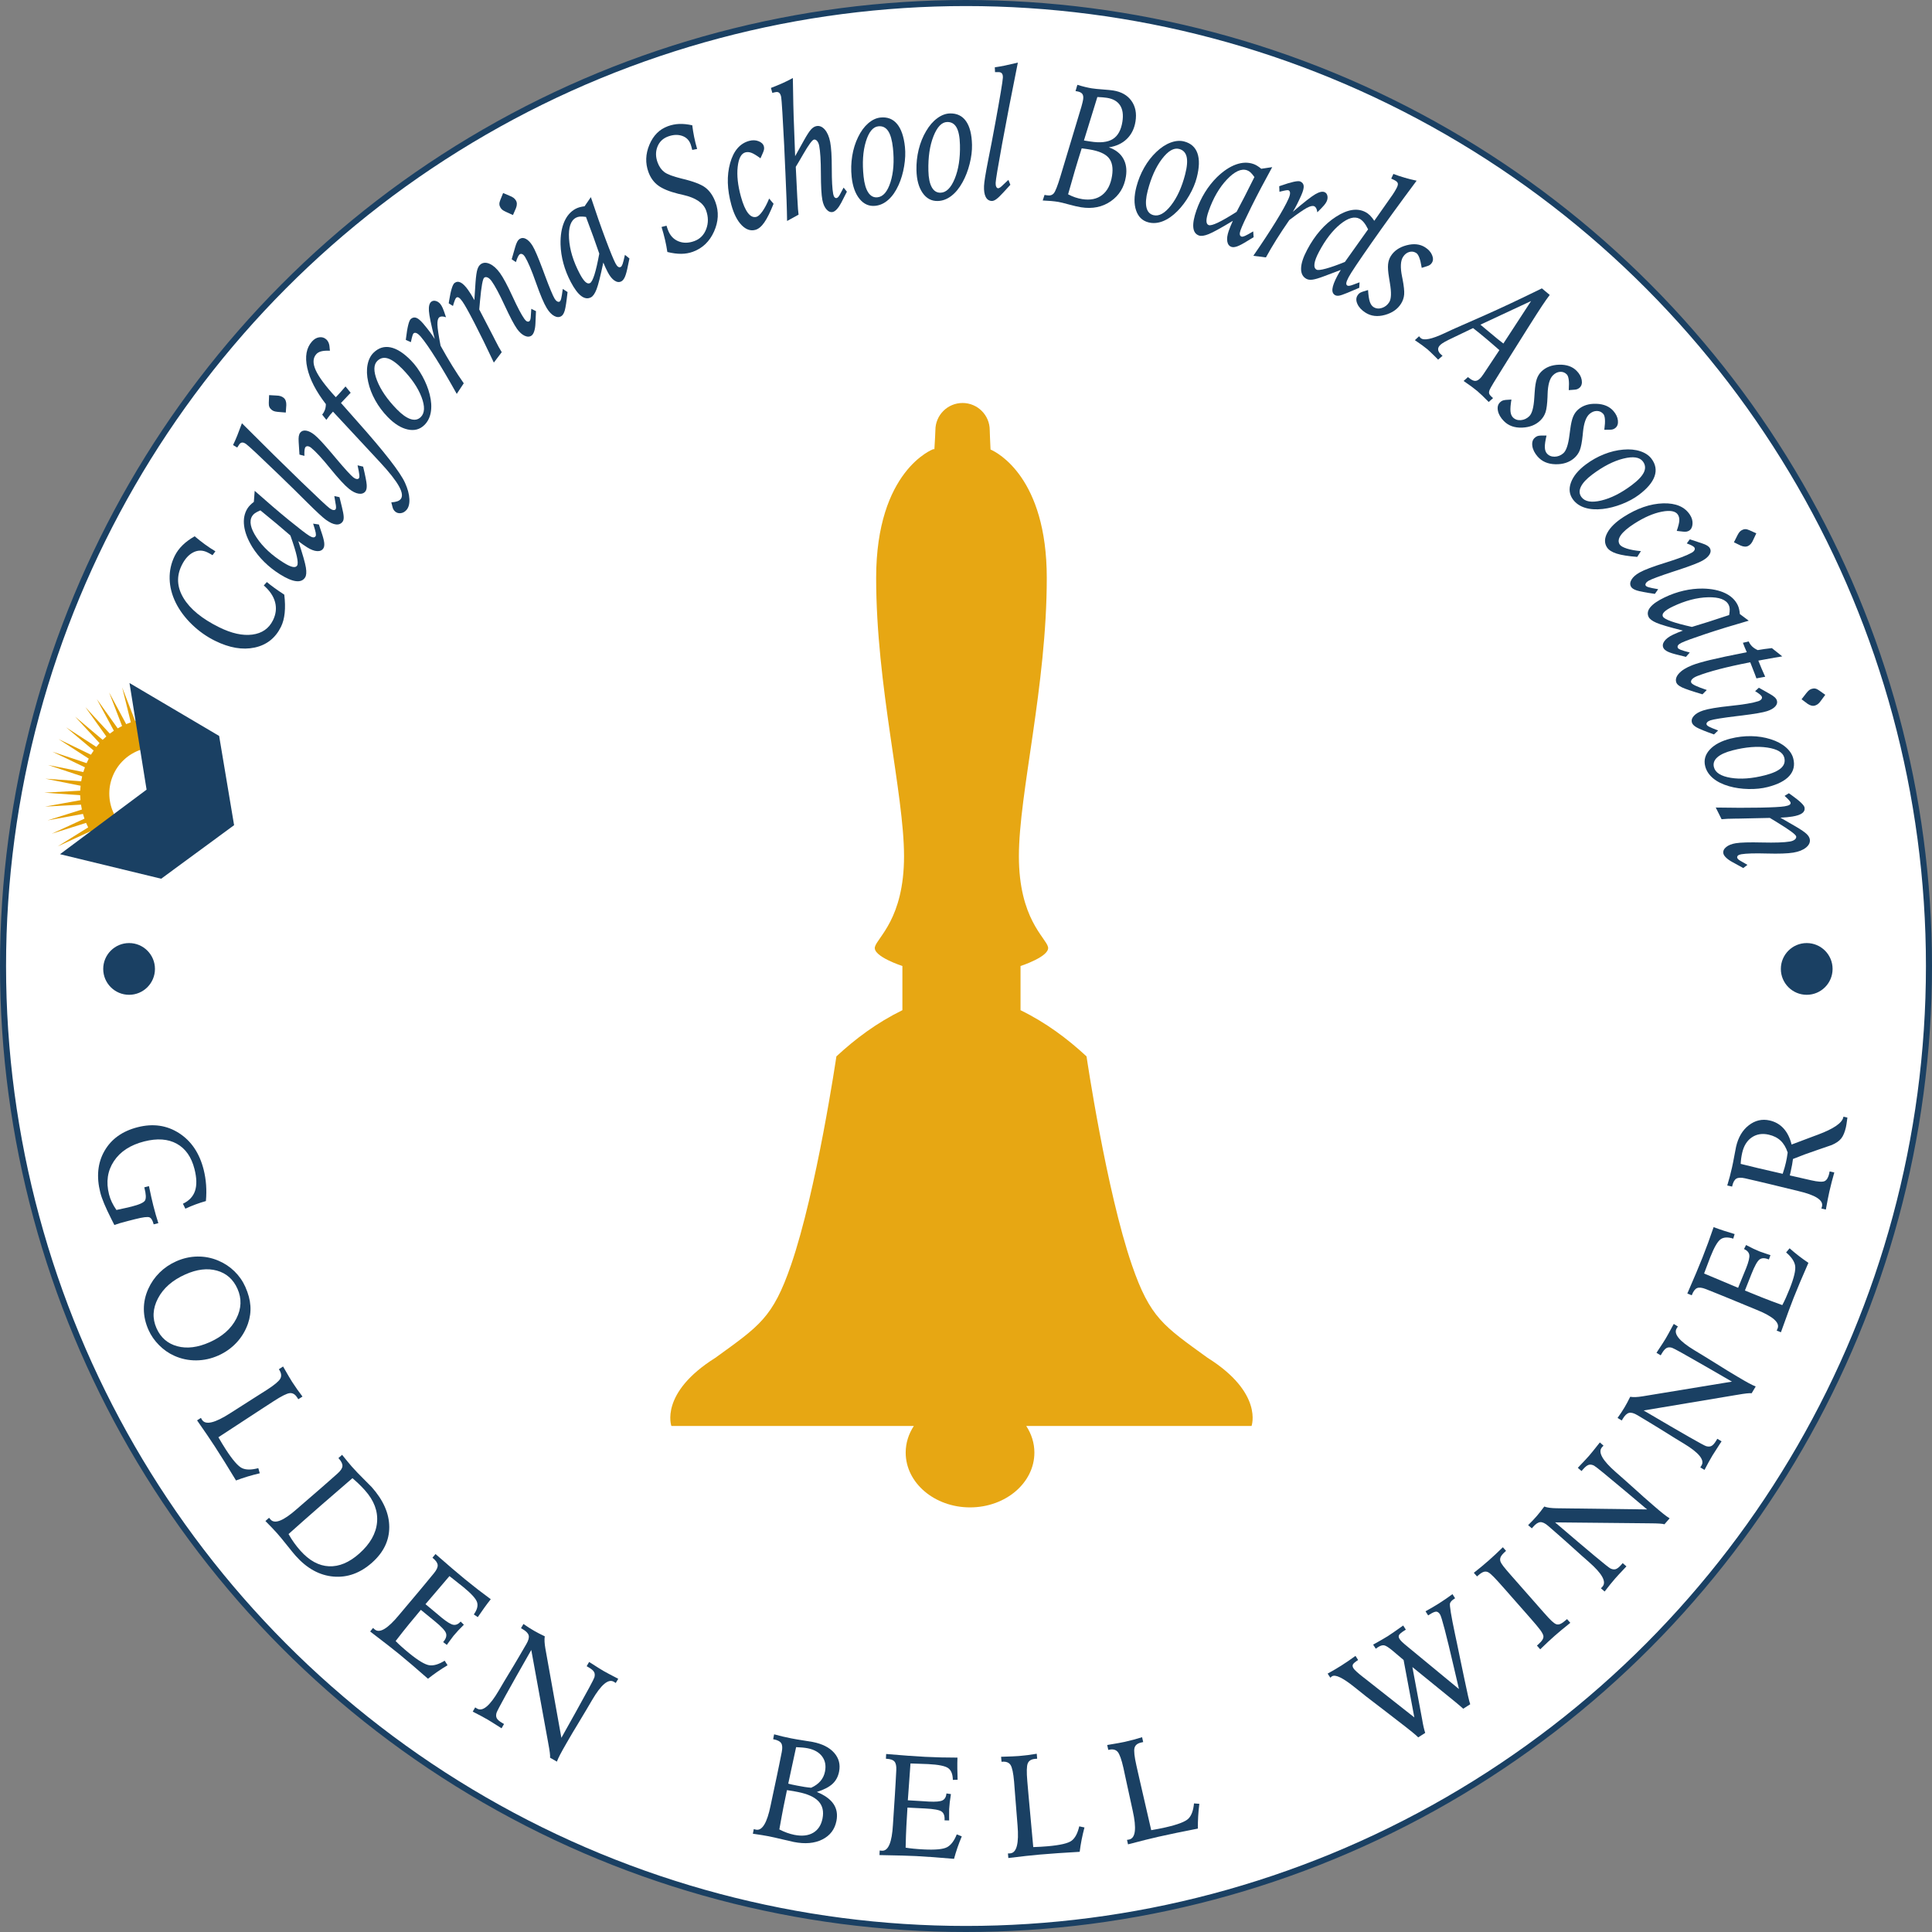 <?xml version="1.0" encoding="UTF-8"?>
<svg xmlns="http://www.w3.org/2000/svg" id="Layer_2" viewBox="0 0 319 319">
  <rect x="0" y="0" width="319" height="319" fill="#808080" stroke="none"/>
  <defs>
    <style>.cls-1{fill:#e7a713;}.cls-2{fill:#e4a105;}.cls-3{fill:#1a4063;}.cls-4{fill:#fff;stroke:#1a4063;stroke-miterlimit:10;}</style>
  </defs>
  <g id="Layer_2-2">
    <g>
      <circle class="cls-4" cx="159.5" cy="159.5" r="159"></circle>
      <path class="cls-1" d="M199.381,224.189c-7.265-5.267-9.481-6.583-12.496-15.341-4.221-12.266-7.483-34.424-7.483-34.424-3.158-2.925-6.678-5.559-10.898-7.628v-7.295s4.904-1.579,4.541-3.136c-.363-1.557-4.812-4.646-4.812-14.999s4.604-28.137,4.604-45.936c0-16.573-8.161-20.716-9.286-21.208-.063-1.551-.132-2.713-.132-3.196,0-2.478-2.009-4.487-4.487-4.487s-4.487,2.009-4.487,4.487c0,.477-.081,1.617-.165,3.141h-.198s-9.418,3.464-9.418,21.263,4.604,35.583,4.604,45.936-4.449,13.442-4.812,14.999c-.363,1.557,4.541,3.136,4.541,3.136v7.295c-4.22,2.07-7.739,4.703-10.898,7.628,0,0-3.262,22.158-7.483,34.424-3.014,8.759-5.231,10.074-12.496,15.341-9.263,5.812-7.265,11.261-7.265,11.261h40.029c-.853,1.302-1.343,2.8-1.343,4.396,0,4.995,4.757,9.044,10.625,9.044s10.625-4.049,10.625-9.044c0-1.597-.49-3.094-1.343-4.396h37.199s1.998-5.449-7.265-11.261Z"></path>
      <g>
        <path class="cls-3" d="M32.145,88.55c.552,.471,1.113,.914,1.683,1.329,.57,.415,1.149,.799,1.739,1.15l-.478,.641c-.14-.086-.277-.167-.413-.243-.135-.075-.272-.147-.41-.215-.795-.393-1.576-.398-2.341-.015-.765,.383-1.404,1.094-1.917,2.131-.896,1.812-.796,3.623,.299,5.434s3.052,3.413,5.87,4.806c2.057,1.017,3.885,1.422,5.483,1.213,1.598-.208,2.736-.997,3.413-2.366,.492-.996,.609-1.988,.35-2.977-.259-.988-.881-1.911-1.867-2.769l.505-.564c.381,.317,.795,.639,1.243,.963,.447,.324,.992,.697,1.634,1.118,.136,1.117,.159,2.121,.069,3.01-.09,.889-.294,1.655-.612,2.298-.923,1.868-2.379,3.011-4.367,3.431s-4.162,.047-6.522-1.12c-1.401-.692-2.672-1.591-3.814-2.698-1.142-1.106-2.031-2.299-2.668-3.578-.644-1.308-.982-2.627-1.014-3.955-.032-1.328,.246-2.587,.834-3.777,.318-.643,.75-1.232,1.294-1.768,.544-.535,1.213-1.029,2.006-1.48Z"></path>
        <path class="cls-3" d="M52.653,86.602l.366,1.104c.289,.828,.459,1.452,.509,1.87,.05,.419,.006,.739-.134,.961-.209,.333-.553,.486-1.031,.46-.478-.027-1.028-.235-1.648-.625-.237-.149-.478-.309-.723-.481-.245-.172-.49-.353-.735-.543,.716,2.162,1.133,3.619,1.252,4.373s.076,1.294-.129,1.62c-.311,.497-.816,.702-1.513,.615-.697-.087-1.577-.463-2.638-1.13-.964-.605-1.831-1.288-2.6-2.048-.769-.761-1.429-1.583-1.98-2.465-.762-1.252-1.211-2.424-1.346-3.516-.135-1.091,.052-2.042,.56-2.852,.11-.177,.254-.355,.43-.536,.176-.181,.383-.361,.621-.54l.138-1.826c2.062,1.831,3.935,3.436,5.621,4.812,1.687,1.377,2.815,2.245,3.387,2.604,.262,.164,.479,.253,.653,.266,.174,.014,.306-.052,.396-.195,.065-.104,.072-.296,.019-.575-.053-.279-.195-.778-.426-1.498l.95,.145Zm-4.707,1.813c-.669-.584-1.405-1.212-2.208-1.884s-1.716-1.425-2.741-2.26c-.401,.168-.698,.32-.893,.457-.194,.138-.349,.298-.464,.481-.529,.843-.284,2.031,.735,3.563,1.019,1.532,2.497,2.906,4.433,4.121,.613,.384,1.106,.619,1.48,.703s.63,.016,.77-.206c.144-.229,.124-.75-.059-1.567-.182-.815-.534-1.952-1.054-3.408Z"></path>
        <path class="cls-3" d="M56.055,82.091l.399,1.619c.183,.733,.281,1.276,.294,1.628s-.044,.616-.171,.79c-.263,.362-.631,.517-1.105,.464s-1.031-.311-1.671-.775c-.523-.379-1.581-1.36-3.173-2.943-.878-.875-1.575-1.565-2.089-2.071l-2.357-2.294c-1.534-1.483-2.783-2.676-3.747-3.58-.965-.904-1.56-1.438-1.787-1.603-.25-.181-.467-.267-.652-.258s-.35,.113-.495,.313c-.027,.038-.077,.116-.151,.233-.073,.118-.135,.212-.185,.28l-.685-.411c.224-.457,.452-.973,.685-1.548,.232-.575,.492-1.258,.78-2.05,3.762,3.765,7.017,6.974,9.763,9.627,2.746,2.652,4.322,4.126,4.729,4.42,.219,.159,.416,.252,.592,.279,.176,.028,.306-.014,.387-.127,.05-.068,.073-.19,.068-.365s-.038-.408-.1-.701l-.182-1.104,.855,.176Z"></path>
        <path class="cls-3" d="M44.432,65.24l1.135,.065c.304,.006,.552,.04,.745,.1,.192,.06,.364,.151,.515,.272,.158,.127,.273,.291,.346,.493,.073,.202,.106,.439,.099,.71l-.084,1.238-1.321-.11c-.285-.03-.496-.071-.634-.123-.138-.051-.267-.126-.387-.222-.173-.139-.297-.297-.371-.475s-.104-.405-.092-.682l.05-1.265Zm14.606,11.59l.919,.218c.362,1.507,.559,2.51,.59,3.01s-.042,.862-.22,1.085c-.256,.319-.628,.44-1.117,.365-.489-.076-1.016-.34-1.581-.792-.707-.567-1.745-1.693-3.113-3.378-1.368-1.685-2.417-2.82-3.147-3.405-.188-.151-.368-.235-.538-.253-.171-.019-.302,.03-.394,.144-.077,.096-.129,.262-.157,.497-.027,.235-.034,.551-.019,.949l-.815-.209-.132-2.078c-.027-.398-.021-.718,.021-.962s.122-.441,.243-.592c.227-.283,.551-.391,.974-.324,.422,.067,.886,.302,1.39,.706,.549,.44,1.5,1.46,2.852,3.057,.303,.362,.531,.633,.683,.815,.715,.85,1.316,1.542,1.803,2.076s.836,.885,1.046,1.054c.188,.151,.369,.241,.542,.272,.174,.03,.301-.005,.383-.108,.077-.096,.103-.283,.079-.56s-.122-.804-.29-1.582Z"></path>
        <path class="cls-3" d="M54.984,67.963l-.47,.527c-.041,.046-.115,.143-.221,.291-.106,.148-.242,.33-.408,.544l-.686-.861c.202-.254,.352-.521,.452-.799,.1-.278,.15-.592,.152-.942-1.643-2.127-2.667-4.122-3.074-5.984-.406-1.862-.144-3.314,.785-4.356,.354-.398,.754-.628,1.198-.691s.832,.053,1.163,.348c.137,.122,.249,.274,.338,.458,.089,.183,.147,.374,.175,.575l.086,.837c-.585-.025-1.056,.006-1.414,.096-.357,.089-.636,.246-.837,.471-.57,.639-.601,1.521-.093,2.647,.508,1.125,1.612,2.612,3.311,4.459,.104-.103,.214-.215,.328-.335,.114-.12,.272-.293,.472-.518,.159-.178,.301-.341,.426-.488,.125-.147,.252-.292,.38-.436l.855,1.042c-.059,.051-.137,.131-.234,.241-.65,.671-1.106,1.153-1.368,1.447,.659,.753,1.592,1.808,2.798,3.164,4.413,4.962,7.007,8.305,7.781,10.03,.439,.971,.678,1.859,.716,2.663,.039,.804-.125,1.411-.49,1.82-.272,.305-.588,.478-.948,.519-.359,.041-.669-.054-.928-.285-.115-.103-.208-.22-.279-.35-.071-.131-.123-.278-.157-.443l-.184-.707c.416-.032,.741-.088,.975-.169s.417-.196,.551-.346c.38-.426,.294-1.138-.256-2.136-.551-.998-1.587-2.316-3.111-3.955l-7.786-8.374Z"></path>
        <path class="cls-3" d="M61.684,58.232c.823-.803,1.759-1.094,2.811-.874,1.051,.221,2.176,.945,3.375,2.173,.688,.704,1.31,1.562,1.867,2.574,.557,1.013,.961,2.023,1.212,3.031,.271,1.083,.332,2.059,.181,2.927-.15,.867-.507,1.576-1.07,2.126-.74,.722-1.655,.963-2.748,.722-1.092-.241-2.188-.923-3.286-2.048-.815-.835-1.502-1.754-2.062-2.758-.56-1.003-.951-2.023-1.175-3.058-.229-1.03-.263-1.967-.102-2.812,.162-.845,.494-1.513,.996-2.003Zm.625,1.352c-.641,.625-.656,1.713-.047,3.265,.609,1.551,1.699,3.131,3.271,4.741,.83,.85,1.581,1.385,2.254,1.605,.673,.22,1.233,.112,1.68-.325,.673-.658,.718-1.757,.134-3.299-.584-1.542-1.641-3.097-3.172-4.665-.911-.933-1.702-1.506-2.374-1.72s-1.254-.081-1.746,.399Z"></path>
        <path class="cls-3" d="M75.415,65.038c-1.243-2.231-2.381-4.169-3.414-5.815s-1.862-2.841-2.49-3.586c-.267-.317-.504-.524-.712-.621-.207-.096-.382-.085-.523,.034-.106,.089-.243,.532-.409,1.328l-.024,.115-.841-.37,.03-.233c.224-1.89,.492-2.967,.805-3.231,.289-.244,.595-.302,.917-.177,.323,.126,.71,.458,1.164,.996,.398,.472,.757,.923,1.078,1.352,.321,.43,.582,.811,.783,1.147-.595-2.348-.915-3.897-.962-4.646-.046-.749,.079-1.248,.374-1.497,.201-.169,.446-.218,.737-.148,.291,.07,.548,.238,.772,.503,.137,.162,.269,.388,.397,.678,.128,.29,.31,.795,.544,1.518-.261-.095-.485-.139-.672-.133-.186,.006-.336,.056-.448,.15-.219,.184-.317,.591-.295,1.222s.196,1.786,.521,3.466c.656,1.187,1.304,2.297,1.941,3.329,.638,1.033,1.266,1.988,1.885,2.867l-1.159,1.751Z"></path>
        <path class="cls-3" d="M78.324,49.555l.193-2.95c.078-1.017,.181-1.725,.308-2.124,.127-.399,.313-.686,.558-.862,.414-.296,.914-.31,1.5-.043,.586,.269,1.146,.775,1.679,1.52,.545,.76,1.232,2.044,2.062,3.852,.83,1.808,1.486,3.049,1.969,3.723,.146,.204,.288,.336,.427,.397s.268,.049,.387-.037c.056-.041,.106-.12,.148-.24s.068-.259,.077-.42l.092-1.382,.775,.388-.09,2.04c-.02,.489-.086,.91-.199,1.263-.112,.353-.259,.595-.441,.726-.314,.225-.691,.237-1.133,.038-.442-.2-.862-.578-1.261-1.134-.477-.666-1.158-1.955-2.043-3.866-.885-1.911-1.602-3.251-2.152-4.019-.207-.29-.423-.488-.647-.595-.224-.106-.417-.102-.58,.015-.245,.175-.475,1.438-.69,3.786-.058,.623-.102,1.111-.132,1.465l2.372,4.564c.043,.087,.109,.219,.196,.393,.469,.934,.851,1.632,1.146,2.097l-1.304,1.717c-1.197-2.546-2.271-4.737-3.22-6.572-.949-1.835-1.609-3.011-1.98-3.529-.225-.314-.414-.519-.569-.615s-.295-.101-.42-.011c-.075,.054-.16,.198-.253,.431-.094,.233-.197,.55-.309,.95l-.701-.441c.019-.12,.046-.293,.082-.521,.27-1.664,.568-2.612,.894-2.846,.314-.225,.651-.244,1.012-.058,.361,.186,.764,.589,1.207,1.208,.157,.219,.325,.473,.502,.761,.178,.288,.357,.599,.539,.931Z"></path>
        <path class="cls-3" d="M83.071,31.872l1.047,.443c.284,.108,.507,.223,.667,.345,.161,.122,.292,.265,.393,.429,.106,.172,.16,.366,.16,.581,.001,.214-.048,.448-.146,.701l-.496,1.137-1.206-.548c-.258-.124-.443-.234-.556-.329s-.209-.208-.29-.339c-.116-.189-.179-.379-.189-.572s.038-.416,.143-.674l.473-1.174Zm9.848,15.834l.792,.515c-.167,1.54-.319,2.551-.458,3.033s-.33,.797-.572,.947c-.349,.214-.74,.203-1.175-.033-.435-.236-.842-.662-1.221-1.278-.475-.772-1.073-2.182-1.794-4.229-.72-2.047-1.326-3.47-1.816-4.267-.126-.205-.267-.345-.421-.42s-.294-.074-.419,.003c-.105,.065-.21,.203-.315,.415-.105,.212-.217,.507-.337,.887l-.697-.471,.576-2.002c.108-.384,.223-.684,.344-.899,.121-.216,.263-.374,.428-.475,.309-.19,.651-.183,1.026,.022,.376,.205,.732,.583,1.071,1.133,.369,.6,.92,1.879,1.655,3.839,.164,.443,.287,.775,.369,.996,.387,1.042,.719,1.895,.998,2.562s.489,1.115,.63,1.345c.126,.205,.266,.352,.419,.438,.153,.087,.286,.096,.398,.028,.105-.065,.192-.232,.262-.501,.07-.269,.157-.798,.26-1.586Z"></path>
        <path class="cls-3" d="M103.93,42.68l-.238,1.139c-.167,.861-.333,1.485-.499,1.872-.167,.387-.367,.642-.599,.764-.348,.183-.723,.143-1.123-.121-.4-.263-.77-.72-1.111-1.368-.13-.248-.258-.507-.384-.779-.125-.272-.246-.551-.362-.839-.467,2.228-.838,3.699-1.114,4.41-.276,.711-.584,1.157-.925,1.336-.519,.273-1.058,.196-1.617-.229-.559-.425-1.13-1.192-1.713-2.302-.53-1.007-.936-2.033-1.219-3.077-.283-1.044-.441-2.086-.473-3.126-.03-1.466,.171-2.705,.603-3.716,.432-1.011,1.071-1.739,1.917-2.185,.185-.097,.398-.179,.642-.247s.512-.12,.808-.155l1.037-1.509c.863,2.619,1.677,4.947,2.443,6.985s1.307,3.356,1.621,3.953c.144,.273,.287,.46,.431,.558,.144,.099,.29,.109,.44,.03,.109-.057,.211-.22,.306-.487,.094-.268,.222-.771,.383-1.509l.749,.604Zm-4.981-.797c-.286-.841-.606-1.754-.962-2.738s-.768-2.094-1.234-3.331c-.431-.057-.765-.075-1.002-.054-.237,.021-.452,.083-.643,.183-.881,.463-1.266,1.613-1.154,3.45,.111,1.837,.699,3.767,1.763,5.79,.336,.64,.645,1.09,.926,1.352,.281,.261,.537,.33,.769,.208,.239-.126,.484-.587,.737-1.384,.252-.797,.519-1.956,.8-3.477Z"></path>
        <path class="cls-3" d="M114.302,20.686c.075,.63,.178,1.27,.31,1.92,.131,.65,.296,1.314,.495,1.991l-.805,.157c-.058-.225-.109-.417-.155-.575-.045-.158-.083-.278-.113-.359-.255-.697-.732-1.162-1.429-1.394-.697-.232-1.462-.196-2.295,.11-.848,.31-1.433,.872-1.755,1.684-.323,.811-.315,1.679,.023,2.603,.252,.688,.623,1.217,1.112,1.587,.489,.371,1.438,.729,2.847,1.075,1.915,.448,3.23,.95,3.947,1.503,.716,.554,1.267,1.356,1.652,2.406,.578,1.575,.498,3.186-.238,4.832-.736,1.647-1.897,2.76-3.483,3.342-.608,.223-1.255,.336-1.94,.341-.684,.005-1.446-.096-2.286-.302-.099-.672-.229-1.352-.389-2.037-.161-.685-.351-1.384-.57-2.094l.823-.209c.036,.121,.071,.233,.106,.339,.034,.105,.073,.217,.116,.335,.339,.924,.911,1.554,1.716,1.89,.806,.336,1.69,.328,2.653-.025,.941-.345,1.597-1.012,1.966-2s.358-2.016-.034-3.084c-.445-1.213-1.69-2.056-3.737-2.528-.384-.085-.676-.152-.875-.203-1.476-.373-2.575-.828-3.298-1.364-.722-.537-1.254-1.271-1.596-2.204-.541-1.476-.491-2.981,.15-4.515,.641-1.534,1.657-2.557,3.048-3.066,.616-.226,1.246-.351,1.89-.377,.644-.025,1.359,.049,2.146,.223Z"></path>
        <path class="cls-3" d="M125.957,25.252l-.392,.888c-.662-.488-1.169-.794-1.519-.917-.35-.124-.678-.144-.982-.06-.685,.189-1.105,.986-1.262,2.395-.157,1.408,.021,3.042,.532,4.902,.343,1.246,.731,2.149,1.165,2.71,.434,.561,.904,.771,1.41,.632,.283-.078,.614-.386,.994-.926,.38-.54,.744-1.237,1.093-2.093l.73,.864c-.549,1.381-1.058,2.409-1.529,3.083s-.959,1.081-1.464,1.22c-.804,.221-1.565-.04-2.286-.782-.72-.742-1.285-1.857-1.694-3.345-.701-2.547-.769-4.839-.204-6.875,.564-2.035,1.612-3.264,3.145-3.685,.558-.153,1.077-.136,1.557,.052,.479,.189,.772,.473,.877,.854,.041,.149,.05,.307,.028,.473s-.088,.369-.198,.609Z"></path>
        <path class="cls-3" d="M130.91,12.881c.033,2.086,.059,3.546,.079,4.382,.019,.836,.037,1.454,.051,1.854l.249,6.669,1.471-2.641c.49-.88,.877-1.473,1.16-1.778,.283-.305,.576-.487,.879-.545,.507-.098,.97,.093,1.389,.572,.418,.479,.714,1.169,.888,2.068,.177,.918,.265,2.373,.263,4.361-.002,1.989,.077,3.391,.233,4.205,.047,.247,.122,.426,.222,.539,.101,.113,.219,.157,.355,.13,.076-.014,.156-.067,.241-.157,.085-.09,.169-.206,.251-.35l.65-1.216,.542,.676-.923,1.813c-.23,.437-.47,.792-.72,1.066-.249,.274-.484,.433-.704,.475-.371,.072-.716-.075-1.034-.441-.318-.366-.542-.885-.671-1.557-.155-.805-.235-2.26-.241-4.366s-.098-3.623-.276-4.55c-.068-.351-.183-.621-.345-.81-.163-.19-.338-.267-.528-.23-.28,.054-.868,.855-1.764,2.403-.499,.872-.911,1.57-1.234,2.094l.252,5.093c.012,.145,.026,.358,.041,.64,.041,.945,.097,1.666,.169,2.163l-1.897,1.044c-.021-1.862-.113-4.516-.274-7.961l-.044-.905-.162-3.652c-.103-2.082-.201-3.874-.295-5.379s-.16-2.356-.198-2.555c-.064-.332-.17-.564-.317-.698-.147-.133-.346-.176-.596-.128-.129,.025-.232,.047-.311,.067s-.159,.043-.24,.068l-.23-.825c.637-.241,1.26-.496,1.868-.765,.608-.27,1.192-.561,1.752-.876Z"></path>
        <path class="cls-3" d="M145.371,19.407c1.143-.12,2.059,.232,2.747,1.057,.688,.825,1.122,2.091,1.301,3.798,.103,.978,.059,2.037-.131,3.177s-.499,2.184-.927,3.13c-.46,1.018-1.017,1.821-1.673,2.408-.656,.588-1.375,.923-2.157,1.005-1.028,.108-1.896-.271-2.604-1.137s-1.144-2.081-1.308-3.644c-.122-1.16-.091-2.308,.092-3.442s.508-2.177,.974-3.128c.459-.95,1.014-1.706,1.664-2.269,.651-.563,1.325-.881,2.023-.955Zm-.348,1.448c-.89,.093-1.577,.938-2.061,2.532-.484,1.594-.608,3.51-.373,5.748,.124,1.181,.382,2.066,.774,2.656,.392,.59,.898,.852,1.52,.787,.936-.098,1.653-.933,2.151-2.505,.498-1.572,.633-3.448,.403-5.627-.136-1.296-.402-2.237-.797-2.822-.395-.585-.934-.841-1.617-.769Z"></path>
        <path class="cls-3" d="M156.851,18.73c1.149-.027,2.033,.398,2.652,1.276,.618,.877,.948,2.174,.989,3.89,.023,.983-.105,2.036-.389,3.156-.281,1.121-.674,2.136-1.178,3.045-.539,.978-1.16,1.733-1.861,2.265-.701,.533-1.445,.809-2.232,.827-1.033,.025-1.867-.423-2.502-1.344-.637-.92-.973-2.167-1.01-3.738-.027-1.167,.096-2.308,.37-3.423s.683-2.129,1.225-3.039c.534-.91,1.147-1.619,1.842-2.127,.694-.509,1.392-.771,2.094-.788Zm-.464,1.415c-.894,.021-1.648,.807-2.26,2.357s-.891,3.45-.836,5.699c.027,1.188,.213,2.091,.556,2.71,.343,.62,.827,.922,1.451,.907,.94-.022,1.724-.796,2.347-2.323s.91-3.385,.857-5.576c-.031-1.303-.22-2.262-.566-2.877-.346-.615-.863-.914-1.549-.898Z"></path>
        <path class="cls-3" d="M166.826,30.511l-1.127,1.229c-.509,.559-.906,.941-1.192,1.147-.286,.206-.537,.305-.753,.296-.447-.018-.78-.239-.998-.663-.219-.423-.312-1.03-.28-1.821,.025-.645,.256-2.069,.691-4.272,.241-1.216,.431-2.178,.567-2.887l.605-3.233c.385-2.098,.685-3.799,.904-5.103,.218-1.304,.333-2.096,.344-2.375,.013-.309-.036-.537-.146-.686-.109-.149-.288-.229-.534-.238-.047-.002-.139-.001-.278,.003-.139,.004-.251,.004-.336,.001l-.037-.798c.504-.067,1.06-.163,1.667-.288,.607-.125,1.32-.287,2.139-.486-1.05,5.218-1.918,9.705-2.606,13.461-.686,3.756-1.04,5.884-1.06,6.385-.011,.27,.021,.486,.096,.648,.074,.162,.181,.246,.319,.252,.085,.003,.199-.045,.342-.145,.144-.1,.319-.257,.528-.471l.818-.764,.327,.809Z"></path>
        <path class="cls-3" d="M183.083,24.331c1.082,.367,1.869,.97,2.361,1.81,.491,.839,.644,1.845,.459,3.016-.277,1.753-1.109,3.11-2.496,4.072s-3.024,1.293-4.914,.994c-.519-.083-1.198-.239-2.041-.47-.842-.231-1.423-.372-1.743-.423-.358-.057-.749-.104-1.173-.142-.424-.038-.88-.066-1.369-.085l.299-.919,.445,.071c.473,.075,.836-.041,1.092-.347,.256-.306,.612-1.213,1.07-2.723l3.488-11.589c.07-.252,.13-.477,.177-.675,.047-.198,.08-.358,.1-.482,.066-.419,.019-.734-.143-.945-.162-.211-.464-.352-.906-.421l-.205-.033,.305-1.036c.446,.139,.87,.258,1.273,.355,.401,.098,.764,.172,1.083,.223,.442,.07,1.06,.134,1.856,.191,.795,.058,1.364,.114,1.707,.168,1.341,.212,2.343,.781,3.005,1.706,.662,.925,.887,2.059,.674,3.402-.188,1.181-.662,2.143-1.424,2.887-.763,.743-1.756,1.208-2.981,1.395Zm-6.724,7.752c.397,.209,.787,.379,1.173,.508s.769,.224,1.15,.285c1.349,.213,2.451-.015,3.307-.685,.856-.67,1.397-1.719,1.624-3.148,.208-1.315,.022-2.311-.558-2.988s-1.651-1.14-3.213-1.388c-.023-.003-.084-.013-.184-.029-.376-.04-.729-.086-1.056-.138-.389,1.218-.768,2.456-1.14,3.715-.371,1.259-.739,2.548-1.105,3.867Zm2.614-8.886l1.075,.17c1.607,.254,2.833,.122,3.678-.399,.844-.52,1.376-1.476,1.597-2.867,.179-1.133,.053-2.035-.381-2.704-.433-.669-1.156-1.084-2.169-1.244-.19-.03-.421-.057-.69-.08-.271-.023-.567-.041-.894-.054-.345,1.087-.851,2.726-1.518,4.915-.308,1.006-.54,1.76-.698,2.262Z"></path>
        <path class="cls-3" d="M195.51,23.356c1.113,.288,1.848,.938,2.204,1.951,.355,1.013,.319,2.351-.11,4.013-.245,.953-.657,1.93-1.234,2.931-.577,1.002-1.231,1.871-1.964,2.608-.786,.793-1.59,1.35-2.409,1.671-.82,.321-1.611,.384-2.373,.187-1.001-.258-1.682-.917-2.041-1.976-.36-1.059-.344-2.35,.049-3.872,.292-1.13,.722-2.194,1.29-3.193,.568-.999,1.237-1.862,2.007-2.589,.762-.73,1.547-1.244,2.353-1.544,.807-.3,1.55-.362,2.229-.186Zm-.832,1.234c-.867-.224-1.806,.327-2.817,1.651-1.011,1.324-1.798,3.076-2.359,5.254-.297,1.15-.365,2.07-.205,2.759,.161,.69,.544,1.112,1.149,1.269,.911,.235,1.875-.296,2.891-1.594,1.017-1.298,1.799-3.009,2.347-5.131,.326-1.262,.405-2.236,.24-2.922-.166-.685-.581-1.115-1.245-1.286Z"></path>
        <path class="cls-3" d="M206.99,39.164l-.995,.602c-.743,.465-1.313,.769-1.71,.911-.398,.142-.72,.169-.968,.083-.371-.13-.597-.431-.677-.904-.079-.472,.002-1.054,.244-1.746,.092-.264,.194-.534,.309-.811,.113-.277,.235-.556,.366-.837-1.949,1.178-3.277,1.908-3.985,2.191s-1.244,.361-1.608,.234c-.554-.194-.865-.64-.935-1.339-.069-.699,.102-1.64,.517-2.823,.376-1.074,.85-2.07,1.42-2.989,.571-.919,1.227-1.745,1.965-2.477,1.052-1.022,2.096-1.719,3.13-2.093,1.033-.373,2.002-.402,2.905-.086,.196,.069,.402,.169,.618,.301,.215,.132,.436,.293,.664,.485l1.81-.27c-1.328,2.416-2.477,4.599-3.445,6.549s-1.565,3.243-1.787,3.88c-.102,.291-.141,.523-.114,.696,.025,.172,.118,.287,.278,.343,.116,.041,.305,.004,.565-.109,.26-.113,.715-.362,1.365-.748l.068,.959Zm-2.812-4.188c.421-.782,.87-1.639,1.347-2.57,.477-.931,1.01-1.989,1.596-3.173-.252-.354-.467-.61-.644-.769-.177-.159-.367-.274-.571-.346-.94-.329-2.043,.173-3.311,1.507-1.269,1.334-2.28,3.08-3.035,5.237-.239,.683-.358,1.216-.357,1.599s.125,.618,.372,.705c.255,.089,.76-.046,1.516-.405,.755-.359,1.784-.954,3.089-1.785Z"></path>
        <path class="cls-3" d="M206.942,42.236c1.451-2.101,2.687-3.979,3.706-5.633s1.725-2.926,2.116-3.819c.166-.379,.246-.684,.241-.913-.005-.229-.092-.38-.262-.454-.127-.056-.585,.018-1.372,.22l-.114,.029-.04-.918,.223-.076c1.795-.635,2.879-.871,3.254-.707,.346,.152,.534,.4,.565,.745,.029,.345-.097,.839-.379,1.484-.248,.565-.493,1.086-.736,1.565s-.471,.881-.682,1.21c1.843-1.572,3.09-2.544,3.741-2.917,.652-.373,1.154-.481,1.508-.327,.24,.105,.394,.304,.459,.596,.066,.292,.029,.597-.11,.915-.085,.194-.23,.413-.433,.655s-.576,.629-1.12,1.159c-.03-.276-.09-.497-.178-.662-.088-.165-.199-.276-.333-.335-.262-.114-.67-.022-1.227,.276-.556,.299-1.516,.965-2.879,2-.774,1.114-1.483,2.185-2.128,3.213-.644,1.028-1.224,2.014-1.738,2.958l-2.082-.265Z"></path>
        <path class="cls-3" d="M221.388,44.567l-2.78,1.048c-.818,.309-1.438,.494-1.859,.554-.42,.061-.764,.021-1.029-.12-.614-.325-.911-.9-.894-1.726s.352-1.852,1.002-3.079c1.281-2.42,2.872-4.241,4.771-5.461,1.898-1.221,3.523-1.473,4.873-.758,.273,.144,.526,.336,.763,.576,.235,.239,.461,.525,.678,.858l3.034-4.319c.115-.168,.226-.341,.333-.519s.211-.36,.31-.548c.18-.341,.25-.605,.208-.79-.041-.185-.209-.356-.502-.511-.088-.047-.18-.093-.274-.137-.094-.044-.198-.091-.311-.141l.358-.776c.603,.231,1.223,.44,1.862,.626,.639,.186,1.297,.349,1.974,.489-2.801,3.755-5.277,7.171-7.431,10.248-2.153,3.078-3.418,4.97-3.792,5.677-.231,.435-.359,.756-.387,.965-.028,.209,.033,.353,.183,.433,.082,.043,.202,.052,.359,.026,.158-.025,.374-.091,.648-.197l.996-.373-.049,.908-1.941,.821c-.671,.278-1.134,.436-1.391,.475-.256,.039-.47,.013-.64-.077-.361-.191-.513-.544-.454-1.059s.325-1.219,.799-2.114c.103-.196,.2-.371,.291-.525,.09-.154,.188-.312,.291-.476Zm.671-1.315l3.833-5.385c-.231-.471-.46-.846-.688-1.125s-.468-.485-.72-.619c-.839-.444-1.899-.147-3.184,.892-1.283,1.039-2.455,2.56-3.516,4.562-.429,.81-.677,1.464-.745,1.963-.067,.499,.049,.828,.349,.986,.204,.108,.722,.05,1.554-.176,.83-.226,1.869-.592,3.116-1.1Z"></path>
        <path class="cls-3" d="M235.704,43.925l-.957,.303-.022-.117c-.209-1.317-.506-2.098-.891-2.34-.365-.231-.753-.284-1.164-.161-.41,.123-.749,.397-1.017,.821-.412,.652-.463,1.738-.152,3.256,.039,.185,.066,.321,.083,.411,.219,1.142,.306,1.983,.261,2.525-.045,.541-.217,1.049-.516,1.522-.571,.905-1.461,1.524-2.669,1.856-1.208,.332-2.269,.21-3.183-.366-.646-.407-1.094-.884-1.343-1.428-.25-.545-.248-1.017,.004-1.417,.098-.155,.202-.277,.314-.367,.111-.089,.289-.177,.534-.261l.897-.273c.055,.867,.151,1.509,.289,1.927,.138,.417,.344,.713,.618,.886,.411,.259,.871,.307,1.38,.144s.913-.481,1.211-.955c.34-.539,.377-1.587,.11-3.146-.07-.409-.121-.727-.152-.952-.151-.916-.202-1.632-.15-2.147,.051-.515,.202-.972,.455-1.372,.55-.873,1.419-1.465,2.606-1.777,1.187-.312,2.2-.203,3.042,.328,.561,.354,.947,.78,1.157,1.278,.211,.498,.205,.922-.016,1.272-.088,.139-.191,.253-.311,.342s-.26,.158-.418,.206Z"></path>
        <path class="cls-3" d="M234.307,55.52c.076,.089,.134,.156,.172,.2s.072,.079,.102,.104c.526,.441,1.824,.176,3.896-.795,.608-.283,1.087-.505,1.434-.667l5.285-2.329c1.327-.587,2.783-1.254,4.37-2.001,1.586-.747,3.26-1.553,5.021-2.418l1.296,1.085c-.354,.459-.772,1.052-1.256,1.779-.483,.728-1.266,1.947-2.346,3.658l-3.346,5.33c-.2,.323-.478,.769-.835,1.339-1.262,2-1.969,3.175-2.121,3.525-.12,.276-.149,.503-.087,.681,.061,.178,.273,.418,.635,.72l-.72,.643c-.406-.416-.768-.775-1.083-1.077-.316-.302-.583-.544-.802-.728-.261-.218-.58-.467-.96-.747-.379-.28-.812-.586-1.299-.918l.719-.643,.134,.111c.438,.366,.807,.541,1.108,.523,.302-.018,.623-.23,.964-.637,.056-.066,.152-.2,.289-.399,.037-.057,.068-.1,.093-.129l2.601-3.917c-.379-.33-.742-.646-1.091-.951-.349-.304-.697-.603-1.046-.895-.379-.317-.744-.62-1.097-.908s-.724-.584-1.114-.886l-4.038,1.94c-.47,.236-.809,.424-1.017,.565s-.37,.281-.488,.421c-.191,.23-.261,.474-.206,.733,.055,.26,.227,.511,.517,.753l.195,.163-.729,.636c-.13-.134-.312-.318-.548-.553-.607-.597-1.02-.987-1.239-1.17-.231-.193-.519-.415-.862-.665s-.741-.526-1.192-.829l.692-.646Zm10.13-1.914l1.197,1.003c.746,.624,1.291,1.078,1.638,1.361,.346,.284,.664,.534,.955,.752l4.576-7.017-8.366,3.9Z"></path>
        <path class="cls-3" d="M260.024,64.339l-1.001,.077,.005-.119c.096-1.33-.017-2.158-.336-2.481-.304-.308-.669-.448-1.097-.421-.429,.027-.82,.216-1.177,.569-.55,.542-.845,1.587-.888,3.137-.004,.188-.009,.328-.013,.419-.046,1.162-.152,2.002-.318,2.519-.168,.517-.45,.972-.848,1.365-.762,.752-1.769,1.153-3.022,1.202-1.252,.049-2.258-.31-3.017-1.079-.536-.543-.864-1.109-.983-1.696-.119-.587-.011-1.046,.326-1.379,.13-.128,.26-.224,.388-.286,.129-.062,.322-.106,.58-.133l.935-.062c-.144,.857-.195,1.504-.155,1.943,.039,.438,.173,.772,.4,1.003,.342,.346,.778,.497,1.312,.453,.533-.044,.998-.262,1.397-.655,.453-.447,.727-1.46,.821-3.039,.024-.415,.047-.735,.067-.961,.06-.927,.174-1.635,.341-2.125,.166-.49,.418-.901,.754-1.233,.734-.725,1.715-1.105,2.941-1.14,1.226-.034,2.188,.302,2.888,1.011,.467,.472,.745,.974,.838,1.507,.092,.532-.01,.944-.305,1.236-.116,.115-.244,.203-.381,.262-.138,.06-.289,.096-.454,.107Z"></path>
        <path class="cls-3" d="M265.897,70.95l-1.004,.014,.013-.118c.18-1.321,.12-2.154-.179-2.498-.283-.326-.639-.49-1.067-.49s-.832,.164-1.211,.493c-.582,.506-.943,1.531-1.084,3.074-.017,.188-.029,.327-.04,.418-.119,1.156-.278,1.987-.477,2.493-.2,.506-.511,.942-.933,1.309-.808,.702-1.839,1.038-3.092,1.008-1.252-.03-2.233-.453-2.941-1.268-.501-.577-.793-1.162-.874-1.755-.082-.593,.056-1.045,.413-1.355,.138-.12,.273-.207,.405-.261s.328-.086,.587-.097l.938-.002c-.197,.846-.29,1.489-.278,1.929,.012,.44,.124,.782,.336,1.026,.319,.367,.745,.545,1.28,.536,.534-.01,1.013-.198,1.435-.565,.479-.417,.817-1.411,1.012-2.981,.051-.412,.094-.731,.129-.955,.119-.921,.277-1.621,.475-2.1,.197-.478,.475-.873,.831-1.183,.779-.677,1.781-.994,3.008-.95,1.226,.043,2.165,.441,2.818,1.192,.435,.501,.682,1.02,.74,1.557,.058,.537-.07,.942-.383,1.214-.124,.108-.256,.187-.397,.238-.142,.051-.295,.077-.46,.078Z"></path>
        <path class="cls-3" d="M272.687,75.749c.69,.92,.856,1.887,.501,2.9s-1.22,2.035-2.594,3.064c-.787,.59-1.719,1.095-2.795,1.516-1.077,.421-2.131,.69-3.163,.809-1.11,.127-2.085,.06-2.926-.201-.841-.262-1.497-.708-1.969-1.337-.62-.827-.74-1.767-.359-2.818s1.2-2.049,2.459-2.992c.934-.7,1.935-1.262,3.002-1.686,1.068-.424,2.13-.68,3.186-.767,1.051-.093,1.984-.005,2.801,.265,.817,.27,1.437,.686,1.857,1.248Zm-1.422,.443c-.536-.716-1.613-.873-3.231-.471s-3.326,1.278-5.126,2.627c-.951,.712-1.579,1.388-1.885,2.026-.306,.639-.271,1.208,.104,1.708,.564,.753,1.648,.941,3.253,.562,1.605-.378,3.284-1.225,5.039-2.539,1.043-.782,1.714-1.492,2.014-2.131,.299-.639,.243-1.233-.169-1.783Z"></path>
        <path class="cls-3" d="M277.817,87.77l-.964-.11c.27-.777,.411-1.352,.425-1.723,.015-.371-.064-.69-.234-.956-.383-.598-1.27-.762-2.661-.494-1.392,.269-2.899,.923-4.523,1.964-1.088,.697-1.835,1.336-2.241,1.917-.406,.582-.468,1.093-.185,1.535,.158,.247,.552,.471,1.18,.674,.628,.202,1.402,.343,2.323,.421l-.608,.954c-1.481-.114-2.614-.295-3.398-.544s-1.317-.594-1.601-1.036c-.449-.701-.427-1.506,.068-2.414,.494-.908,1.392-1.778,2.69-2.611,2.225-1.426,4.393-2.171,6.504-2.237,2.111-.065,3.596,.571,4.453,1.909,.312,.487,.45,.988,.413,1.502-.038,.514-.223,.878-.556,1.091-.13,.084-.277,.139-.442,.167-.165,.028-.379,.025-.642-.008Z"></path>
        <path class="cls-3" d="M273.787,97.288l-.545,.771c-1.532-.226-2.537-.417-3.013-.575s-.783-.36-.924-.609c-.2-.356-.174-.748,.079-1.173,.252-.426,.694-.816,1.324-1.171,.79-.444,2.222-.987,4.296-1.628,2.073-.641,3.519-1.19,4.333-1.649,.21-.118,.355-.253,.436-.405,.081-.152,.085-.291,.013-.419-.06-.108-.194-.218-.402-.332-.207-.113-.498-.237-.873-.372l.498-.679,1.978,.653c.379,.123,.674,.249,.886,.378,.211,.129,.363,.277,.458,.446,.178,.316,.157,.657-.062,1.024-.22,.367-.61,.709-1.174,1.026-.613,.345-1.913,.847-3.9,1.505-.448,.146-.785,.256-1.01,.329-1.056,.347-1.921,.646-2.598,.898-.677,.253-1.133,.445-1.368,.578-.21,.119-.362,.252-.454,.402-.094,.149-.107,.281-.043,.396,.06,.107,.224,.202,.49,.282s.792,.188,1.575,.322Zm16.203-9.229l-.483,1.029c-.119,.279-.243,.497-.371,.653s-.275,.282-.443,.377c-.177,.099-.372,.145-.587,.137-.215-.007-.446-.065-.695-.173l-1.117-.54,.595-1.185c.135-.252,.251-.433,.351-.542,.099-.109,.216-.201,.351-.277,.193-.109,.386-.164,.578-.167,.192-.002,.415,.054,.668,.169l1.155,.518Z"></path>
        <path class="cls-3" d="M278.372,108.459l-1.129-.282c-.854-.2-1.471-.39-1.852-.572s-.627-.391-.74-.627c-.17-.355-.115-.727,.164-1.117,.278-.39,.749-.742,1.41-1.058,.253-.121,.517-.238,.793-.353s.56-.225,.853-.33c-2.209-.553-3.663-.981-4.363-1.283s-1.133-.628-1.3-.976c-.252-.529-.155-1.065,.291-1.607,.446-.542,1.235-1.083,2.367-1.623,1.026-.49,2.067-.857,3.121-1.099,1.055-.243,2.102-.36,3.143-.352,1.466,.027,2.695,.275,3.689,.746,.994,.47,1.697,1.137,2.109,2,.09,.188,.163,.405,.222,.65s.1,.517,.124,.813l1.468,1.094c-2.65,.761-5.008,1.485-7.073,2.172-2.066,.687-3.403,1.176-4.013,1.467-.278,.133-.47,.27-.574,.409-.104,.14-.12,.286-.047,.44,.053,.111,.212,.219,.476,.324s.762,.252,1.493,.441l-.632,.725Zm.988-4.947c.852-.252,1.775-.538,2.773-.856,.996-.318,2.122-.686,3.375-1.105,.073-.428,.104-.761,.092-.999-.012-.238-.065-.455-.157-.649-.429-.898-1.563-1.327-3.403-1.286s-3.791,.553-5.854,1.538c-.653,.311-1.115,.603-1.387,.874-.272,.271-.351,.524-.237,.761,.116,.244,.567,.507,1.355,.79,.786,.283,1.935,.594,3.443,.934Z"></path>
        <path class="cls-3" d="M294.276,108.38c-.655,.098-1.673,.276-3.053,.533-.405,.075-.705,.13-.898,.165,.165,.424,.341,.854,.527,1.291,.185,.436,.388,.894,.606,1.372l-1.448,.268c-.067-.198-.146-.415-.239-.652s-.241-.618-.446-1.143l-.337-.862c-1.982,.384-3.696,.766-5.144,1.144-1.446,.378-2.637,.75-3.571,1.115-.395,.154-.685,.327-.868,.519-.185,.192-.239,.381-.167,.568,.057,.144,.288,.315,.696,.511s1.035,.436,1.881,.719l-.716,.714c-1.733-.516-2.857-.897-3.373-1.143-.515-.246-.824-.502-.929-.768-.193-.496-.056-1.005,.413-1.528,.469-.523,1.207-.981,2.213-1.373,.655-.256,1.629-.54,2.92-.854s3.314-.743,6.072-1.29c-.044-.115-.107-.262-.188-.442-.081-.18-.134-.302-.159-.367l-.29-.744,.953-.223c.147,.323,.338,.599,.571,.827s.54,.429,.919,.604c.349-.061,.717-.12,1.103-.176,.388-.056,.8-.107,1.237-.153l1.714,1.368Z"></path>
        <path class="cls-3" d="M283.688,120.616l-.685,.651c-1.459-.52-2.407-.904-2.843-1.151-.436-.247-.699-.506-.788-.777-.127-.389-.025-.767,.306-1.135s.84-.665,1.527-.89c.861-.282,2.372-.536,4.531-.76,2.158-.224,3.683-.482,4.571-.773,.23-.075,.398-.179,.507-.312s.14-.27,.095-.409c-.039-.117-.148-.252-.33-.403-.182-.151-.443-.33-.784-.535l.62-.568,1.812,1.026c.348,.194,.613,.376,.795,.543,.182,.168,.303,.343,.363,.527,.112,.344,.025,.675-.262,.993-.286,.317-.737,.576-1.351,.777-.669,.219-2.042,.458-4.119,.716-.469,.056-.82,.099-1.055,.127-1.103,.134-2.011,.259-2.724,.375-.713,.116-1.197,.216-1.454,.3-.23,.075-.404,.177-.523,.306-.121,.129-.16,.255-.119,.38,.038,.117,.18,.241,.426,.372,.246,.13,.74,.338,1.482,.622Zm17.69-5.894l-.675,.915c-.171,.251-.335,.44-.49,.569-.156,.128-.326,.222-.509,.282-.192,.063-.394,.07-.603,.021-.209-.049-.425-.151-.648-.305l-.99-.747,.815-1.046c.181-.222,.33-.376,.449-.464,.118-.087,.251-.155,.398-.203,.211-.069,.41-.086,.6-.051,.19,.036,.397,.134,.622,.296l1.032,.733Z"></path>
        <path class="cls-3" d="M296.094,125.237c.285,1.113,.069,2.07-.646,2.871s-1.905,1.414-3.568,1.839c-.953,.244-2.007,.354-3.163,.332-1.155-.023-2.232-.178-3.231-.463-1.074-.307-1.949-.742-2.626-1.305-.676-.564-1.112-1.227-1.308-1.989-.256-1.002-.007-1.915,.747-2.741s1.893-1.434,3.416-1.824c1.13-.289,2.269-.425,3.419-.409,1.148,.017,2.228,.186,3.236,.51,1.007,.316,1.835,.755,2.487,1.317,.651,.562,1.063,1.183,1.237,1.863Zm-1.482-.134c-.222-.867-1.157-1.424-2.805-1.672-1.647-.247-3.562-.092-5.741,.466-1.15,.294-1.989,.678-2.516,1.151-.527,.473-.713,1.012-.558,1.618,.232,.912,1.163,1.5,2.791,1.765,1.627,.265,3.502,.125,5.626-.418,1.263-.323,2.154-.723,2.676-1.198,.521-.476,.696-1.046,.526-1.711Z"></path>
        <path class="cls-3" d="M293.967,135.008l2.561,1.477c.878,.519,1.467,.924,1.77,1.215,.302,.29,.477,.584,.526,.88,.083,.502-.125,.957-.625,1.364-.499,.407-1.201,.685-2.104,.835-.923,.153-2.379,.202-4.367,.147-1.988-.055-3.392-.014-4.21,.121-.247,.041-.429,.11-.545,.207-.115,.097-.161,.218-.138,.363,.012,.068,.061,.148,.149,.239,.089,.091,.202,.175,.343,.254l1.199,.693-.69,.524-1.79-.982c-.43-.234-.777-.479-1.045-.736s-.419-.496-.456-.716c-.062-.381,.093-.725,.468-1.033,.374-.308,.898-.518,1.574-.63,.809-.134,2.266-.175,4.371-.124,2.104,.051,3.623-.001,4.556-.155,.352-.058,.625-.164,.82-.317,.194-.154,.275-.329,.242-.527-.049-.297-1.079-1.061-3.091-2.292-.533-.327-.952-.582-1.256-.766l-5.143,.111c-.098,0-.244,.001-.44,.002-1.044,.008-1.84,.042-2.388,.102l-.964-1.929c2.813,.051,5.253,.057,7.319,.016,2.065-.041,3.412-.112,4.04-.216,.38-.063,.648-.142,.804-.238,.154-.096,.22-.22,.194-.373-.015-.091-.106-.231-.274-.418-.168-.187-.406-.419-.716-.697l.705-.433c.1,.069,.243,.171,.432,.304,1.373,.977,2.093,1.664,2.158,2.059,.064,.381-.068,.692-.396,.934-.326,.242-.865,.425-1.617,.549-.267,.044-.568,.082-.904,.114-.337,.032-.694,.056-1.073,.072Z"></path>
      </g>
      <g>
        <path class="cls-3" d="M33.997,198.311c-.557,.157-1.117,.339-1.681,.547-.564,.207-1.134,.444-1.711,.712l-.401-.817c1.022-.484,1.688-1.193,2-2.127s.281-2.135-.091-3.603c-.503-1.984-1.477-3.375-2.92-4.174-1.443-.799-3.233-.927-5.369-.386-2.294,.582-3.969,1.671-5.022,3.269-1.054,1.597-1.32,3.425-.797,5.485,.109,.432,.263,.856,.461,1.272,.199,.418,.451,.849,.758,1.295,.589-.125,1.089-.233,1.501-.326,.412-.092,.747-.171,1.004-.236,1.295-.328,2.037-.669,2.225-1.023,.188-.353,.158-1.02-.089-1.996l-.041-.159,.772-.195c.133,.65,.262,1.253,.386,1.806s.234,1.019,.33,1.397c.14,.553,.279,1.067,.416,1.545,.137,.477,.276,.932,.418,1.363l-.772,.195c-.161-.636-.39-1.02-.685-1.15s-1.083-.033-2.362,.291l-1.182,.3c-.583,.147-1.034,.27-1.352,.366s-.621,.198-.908,.304c-.117-.237-.295-.591-.535-1.062-.936-1.851-1.533-3.279-1.788-4.286-.666-2.628-.435-4.925,.695-6.892s2.958-3.271,5.488-3.912,4.803-.314,6.821,.984c2.017,1.298,3.37,3.303,4.057,6.014,.207,.817,.342,1.66,.405,2.526,.062,.867,.053,1.758-.03,2.674Z"></path>
        <path class="cls-3" d="M40.513,212.495c.484,1.084,.761,2.122,.831,3.113,.07,.991-.065,1.978-.406,2.959-.415,1.178-1.042,2.217-1.881,3.117s-1.84,1.61-3.002,2.129c-1.185,.528-2.408,.796-3.671,.804-1.263,.007-2.467-.247-3.612-.763-.919-.411-1.755-.994-2.506-1.75-.752-.755-1.331-1.589-1.739-2.502-.509-1.142-.768-2.286-.774-3.434-.007-1.147,.239-2.273,.739-3.378,.457-1.008,1.078-1.898,1.862-2.672s1.697-1.393,2.739-1.856c1.127-.503,2.287-.767,3.478-.789s2.346,.2,3.462,.669c1.009,.423,1.9,1.009,2.671,1.76,.771,.751,1.375,1.615,1.811,2.593Zm-5.889,9.12c2.076-.926,3.541-2.222,4.394-3.885,.853-1.664,.916-3.31,.191-4.936-.697-1.562-1.828-2.562-3.391-2.997-1.563-.436-3.301-.228-5.213,.625-2.127,.949-3.631,2.264-4.515,3.945-.884,1.682-.966,3.329-.247,4.941,.694,1.556,1.84,2.548,3.438,2.977s3.379,.205,5.341-.67Z"></path>
        <path class="cls-3" d="M46.741,225.628c.415,.727,.733,1.277,.953,1.652,.219,.374,.401,.673,.546,.895,.276,.427,.555,.839,.837,1.238,.282,.398,.571,.791,.867,1.176l-.689,.446-.197-.305c-.336-.518-.742-.753-1.218-.705s-1.356,.488-2.64,1.32l-1.955,1.268-7.183,4.698c.218,.38,.43,.739,.635,1.076,.205,.338,.403,.653,.594,.949,1.139,1.756,2.035,2.783,2.689,3.081s1.544,.296,2.67-.006l.243,.848c-.695,.163-1.366,.342-2.012,.537-.646,.195-1.283,.412-1.91,.651-.673-1.109-1.297-2.127-1.873-3.052-.577-.925-1.124-1.788-1.643-2.587-.365-.565-.782-1.188-1.248-1.872-.467-.685-1.022-1.488-1.667-2.411l.639-.414c.023,.05,.047,.098,.071,.143,.024,.044,.065,.109,.12,.194,.58,.881,2.13,.51,4.65-1.115,.57-.369,1.017-.654,1.342-.856l2.686-1.713c.288-.186,.66-.423,1.117-.71,.456-.286,.772-.486,.95-.602,1.205-.781,1.927-1.387,2.165-1.815,.238-.429,.177-.922-.185-1.48l-.051-.079,.698-.452Z"></path>
        <path class="cls-3" d="M43.825,251.142l.604-.538c.031,.035,.064,.074,.097,.118,.034,.043,.084,.102,.152,.179,.691,.775,2.124,.205,4.298-1.711,.553-.483,.987-.859,1.302-1.129l2.358-2.039c.507-.44,1-.872,1.478-1.292,.478-.421,1.023-.904,1.636-1.45,.501-.446,.765-.85,.791-1.207,.026-.358-.174-.776-.6-1.255l-.062-.07,.604-.538c.326,.4,.627,.772,.907,1.115,.279,.342,.518,.624,.715,.846,.572,.642,1.227,1.327,1.965,2.056s1.167,1.16,1.287,1.295c1.934,2.169,2.905,4.369,2.915,6.601,.01,2.231-.934,4.19-2.829,5.879-1.948,1.736-4.073,2.507-6.375,2.313s-4.386-1.337-6.252-3.432c-.275-.309-.754-.893-1.435-1.751-.681-.857-1.248-1.541-1.7-2.048-.213-.239-.479-.525-.797-.859-.319-.334-.671-.694-1.059-1.082Zm3.819,2.154c.286,.509,.59,.988,.913,1.438,.322,.45,.668,.882,1.037,1.297,1.466,1.645,3.039,2.506,4.719,2.583,1.68,.078,3.355-.627,5.023-2.113,1.779-1.585,2.752-3.3,2.919-5.144,.167-1.845-.498-3.606-1.995-5.286-.307-.345-.631-.683-.975-1.015-.343-.333-.708-.662-1.093-.988-2.154,1.856-3.851,3.323-5.088,4.4-1.238,1.076-2.265,1.978-3.082,2.706l-2.38,2.121Z"></path>
        <path class="cls-3" d="M71.904,256.591c1.029,.902,1.953,1.703,2.773,2.403s1.532,1.298,2.137,1.793c.671,.549,1.357,1.095,2.059,1.638,.701,.543,1.421,1.086,2.158,1.628-.365,.458-.727,.938-1.084,1.437-.358,.5-.711,1.006-1.06,1.519l-.652-.442c.545-.766,.723-1.44,.534-2.023-.189-.583-.946-1.417-2.271-2.499-.339-.277-.966-.775-1.882-1.493-.186-.143-.322-.248-.406-.317-.606,.716-1.351,1.59-2.235,2.623-.884,1.032-1.458,1.703-1.721,2.013l.281,.231c.356,.291,.799,.661,1.327,1.107,.528,.446,.882,.744,1.064,.893,.877,.717,1.523,1.108,1.938,1.175,.415,.067,.815-.11,1.2-.532l.527,.521c-.349,.341-.665,.662-.948,.966-.283,.303-.536,.591-.758,.863-.129,.157-.391,.508-.786,1.053-.141,.197-.248,.348-.321,.449l-.605-.464,.059-.073c.42-.514,.555-.984,.404-1.41-.151-.427-.777-1.09-1.878-1.989l-1.615-1.32-.653-.534c-.242,.297-.581,.704-1.014,1.223-.434,.518-.745,.892-.932,1.122-.327,.398-.664,.817-1.011,1.255-.348,.438-.75,.954-1.206,1.549,.273,.284,.593,.592,.963,.924,.369,.332,.784,.686,1.243,1.062,1.519,1.241,2.638,1.912,3.358,2.012s1.565-.151,2.531-.754l.475,.752c-.592,.353-1.155,.715-1.69,1.086-.535,.37-1.049,.752-1.542,1.145-.92-.812-1.781-1.562-2.583-2.247s-1.532-1.299-2.191-1.837c-.901-.737-2.38-1.891-4.437-3.461l-.334-.258,.482-.59c.037,.041,.074,.079,.111,.114,.037,.035,.094,.085,.173,.149,.805,.657,2.137-.141,3.999-2.393,.471-.564,.84-1.003,1.108-1.318l2.061-2.447c.441-.527,.868-1.041,1.282-1.541,.414-.499,.86-1.043,1.34-1.629,.425-.52,.623-.96,.592-1.317-.031-.357-.294-.739-.79-1.145l-.073-.06,.497-.608Z"></path>
        <path class="cls-3" d="M86.428,268.141c.302,.211,.6,.41,.893,.599,.293,.188,.585,.365,.876,.533,.216,.125,.474,.266,.772,.42,.298,.155,.625,.316,.979,.485-.041,.273-.053,.574-.034,.9,.019,.327,.064,.701,.136,1.122l2.641,14.741c.574-1.04,1.342-2.414,2.304-4.123,2.008-3.595,3.056-5.548,3.145-5.857,.099-.357,.08-.657-.056-.898s-.437-.496-.903-.767l-.315-.182,.405-.7c.081,.047,.201,.121,.359,.222,.933,.603,1.595,1.018,1.987,1.245,.399,.231,1.109,.609,2.131,1.138,.146,.075,.256,.135,.331,.178l-.415,.693c-.037-.029-.078-.06-.123-.091-.045-.031-.109-.07-.19-.117-.906-.524-2.096,.472-3.568,2.985-.374,.632-.665,1.127-.873,1.485l-1.602,2.675c-.244,.392-.49,.797-.738,1.218s-.585,1-1.011,1.737c-.474,.817-.832,1.461-1.076,1.929-.244,.469-.422,.856-.535,1.16l-1.126-.651c.042-.338-.055-1.115-.288-2.333l-.031-.181-2.782-15.271-.135,.233c-3.621,6.354-5.49,9.739-5.607,10.16-.099,.357-.08,.657,.056,.898,.136,.24,.43,.492,.883,.755l.304,.176-.411,.71c-.098-.065-.242-.158-.435-.278-.923-.589-1.557-.982-1.902-1.182-.331-.192-.702-.398-1.112-.617-.41-.219-.846-.444-1.308-.675l.405-.7c.041,.023,.085,.052,.134,.084,.049,.033,.114,.072,.195,.12,.906,.523,2.092-.465,3.557-2.966,.374-.632,.665-1.126,.873-1.485l1.611-2.668c.343-.578,.676-1.142,.999-1.69,.322-.55,.689-1.179,1.1-1.889,.336-.582,.458-1.049,.363-1.401-.094-.352-.425-.692-.993-1.022l-.274-.158,.405-.7Z"></path>
        <path class="cls-3" d="M124.462,302.005c.052,.018,.102,.034,.152,.048,.049,.014,.123,.03,.223,.05,1.019,.201,1.82-1.129,2.402-3.993,.15-.719,.269-1.28,.357-1.685l.666-3.13c.141-.673,.276-1.327,.406-1.962,.129-.636,.268-1.325,.415-2.068,.13-.659,.098-1.14-.097-1.441-.195-.301-.607-.514-1.236-.638l-.092-.019,.159-.805c.483,.136,.959,.257,1.427,.365,.468,.109,.944,.211,1.427,.307,.537,.105,1.199,.219,1.988,.339s1.301,.204,1.539,.251c1.579,.311,2.757,.909,3.534,1.791,.777,.883,1.048,1.918,.814,3.106-.165,.836-.532,1.514-1.101,2.034s-1.427,.963-2.573,1.325c1.297,.527,2.214,1.187,2.751,1.978,.537,.791,.698,1.727,.484,2.808-.277,1.402-1.057,2.423-2.337,3.062-1.281,.639-2.849,.774-4.704,.408-.337-.067-.966-.211-1.886-.433s-1.683-.393-2.288-.513c-.253-.05-.606-.111-1.057-.185s-.96-.15-1.525-.231l.152-.769Zm4.217,.057c.418,.219,.836,.402,1.253,.553,.416,.15,.827,.265,1.233,.346,1.257,.248,2.291,.134,3.102-.343s1.325-1.263,1.542-2.359c.231-1.164,.014-2.106-.648-2.821-.663-.717-1.795-1.233-3.397-1.55-.261-.052-.523-.102-.789-.15-.265-.048-.611-.102-1.037-.163-.064,.322-.162,.795-.292,1.418-.131,.623-.226,1.08-.283,1.371-.094,.476-.19,.981-.287,1.515-.098,.534-.23,1.263-.397,2.185Zm1.47-7.557c.173,.05,.361,.097,.564,.141s.507,.106,.913,.186c.436,.087,.842,.159,1.217,.217,.374,.059,.738,.102,1.091,.132,.638-.287,1.149-.654,1.532-1.101,.382-.445,.634-.972,.753-1.577,.193-.973,.034-1.803-.475-2.489-.51-.685-1.305-1.136-2.385-1.35-.238-.047-.515-.085-.831-.116-.316-.03-.676-.054-1.079-.07-.226,1.022-.483,2.21-.77,3.563-.288,1.353-.464,2.174-.529,2.464Z"></path>
        <path class="cls-3" d="M146.316,289.608c1.363,.116,2.583,.214,3.658,.292,1.075,.077,2.003,.137,2.784,.176,.865,.044,1.742,.076,2.629,.098s1.787,.032,2.703,.032c-.021,.585-.029,1.185-.021,1.8s.023,1.231,.047,1.851l-.787,.03c-.016-.94-.272-1.588-.769-1.945-.498-.358-1.602-.58-3.311-.667-.438-.022-1.237-.051-2.4-.087-.234-.004-.406-.009-.516-.014-.064,.935-.144,2.081-.245,3.438-.101,1.355-.165,2.236-.192,2.642l.363,.019c.459,.023,1.035,.059,1.725,.104,.69,.047,1.152,.076,1.387,.088,1.131,.058,1.883-.01,2.257-.202s.591-.572,.65-1.141l.733,.108c-.079,.48-.143,.927-.191,1.339-.048,.413-.08,.794-.099,1.145-.011,.203-.013,.641-.008,1.313,.003,.243,.006,.427,.007,.552l-.762-.015,.005-.094c.034-.663-.137-1.122-.511-1.375-.375-.254-1.272-.417-2.691-.489l-2.084-.105-.842-.043c-.019,.383-.051,.911-.093,1.586s-.071,1.16-.085,1.456c-.027,.516-.051,1.052-.07,1.61-.021,.558-.038,1.212-.053,1.963,.388,.066,.828,.124,1.323,.172,.494,.049,1.038,.088,1.631,.118,1.958,.1,3.257-.024,3.897-.371,.64-.348,1.17-1.05,1.591-2.108l.829,.324c-.267,.636-.507,1.261-.718,1.876s-.398,1.228-.562,1.837c-1.223-.108-2.359-.201-3.412-.278-1.052-.077-2.003-.137-2.853-.18-1.162-.06-3.037-.111-5.624-.156l-.422-.01,.039-.761c.054,.011,.106,.019,.157,.025,.051,.007,.127,.013,.228,.018,1.038,.053,1.638-1.38,1.802-4.297,.045-.733,.082-1.306,.111-1.72l.209-3.192c.043-.686,.082-1.353,.119-2s.074-1.35,.113-2.106c.034-.671-.067-1.142-.304-1.412-.237-.271-.675-.421-1.315-.454l-.094-.005,.04-.784Z"></path>
        <path class="cls-3" d="M165.296,290.068c.837-.026,1.472-.048,1.905-.066,.434-.018,.783-.038,1.048-.061,.506-.044,1.001-.097,1.486-.159,.484-.061,.966-.133,1.445-.214l.071,.817-.362,.031c-.614,.054-1.013,.302-1.193,.745-.182,.442-.205,1.426-.073,2.95l.202,2.321,.779,8.548c.439-.015,.854-.033,1.248-.056,.394-.022,.767-.049,1.116-.08,2.086-.181,3.414-.491,3.983-.929s.985-1.225,1.247-2.361l.863,.184c-.183,.69-.34,1.367-.471,2.029-.13,.662-.237,1.326-.32,1.992-1.296,.074-2.486,.148-3.574,.223-1.088,.075-2.106,.154-3.056,.237-.669,.058-1.416,.133-2.239,.224-.823,.092-1.793,.205-2.91,.342l-.066-.759c.055,.003,.108,.004,.159,.004,.051-.001,.127-.006,.229-.015,1.05-.099,1.448-1.642,1.196-4.629-.059-.677-.101-1.206-.126-1.588l-.253-3.175c-.03-.342-.065-.782-.103-1.319s-.067-.911-.086-1.121c-.124-1.431-.32-2.352-.587-2.764-.268-.411-.731-.589-1.394-.531l-.093,.008-.072-.828Z"></path>
        <path class="cls-3" d="M182.812,288.126c.826-.138,1.452-.245,1.88-.322,.427-.076,.77-.144,1.029-.202,.495-.111,.979-.231,1.451-.357,.472-.126,.94-.262,1.403-.407l.181,.801-.354,.08c-.602,.136-.963,.435-1.082,.898-.12,.463-.012,1.44,.325,2.934l.514,2.272,1.924,8.364c.432-.073,.842-.147,1.228-.223,.388-.076,.753-.152,1.096-.23,2.042-.461,3.316-.947,3.822-1.457,.505-.511,.81-1.347,.917-2.508l.88,.065c-.088,.709-.152,1.4-.192,2.074s-.057,1.346-.049,2.017c-1.274,.248-2.444,.482-3.512,.703s-2.066,.436-2.996,.645c-.655,.148-1.385,.323-2.188,.524s-1.749,.445-2.838,.731l-.168-.743c.055-.004,.107-.01,.158-.018,.05-.007,.125-.022,.224-.044,1.027-.24,1.215-1.823,.562-4.749-.149-.662-.263-1.181-.339-1.556l-.679-3.112c-.075-.335-.169-.766-.28-1.293-.11-.527-.19-.894-.235-1.1-.316-1.401-.635-2.287-.955-2.659s-.805-.485-1.452-.339l-.091,.021-.184-.811Z"></path>
        <path class="cls-3" d="M233.526,283.572l-1.773-9.484-1.836-1.554c-.631-.525-1.087-.814-1.37-.865-.283-.051-.615,.045-.998,.288-.105,.067-.185,.12-.238,.159-.055,.039-.102,.076-.144,.112l-.443-.676c.627-.352,1.13-.639,1.51-.857,.38-.218,.701-.411,.965-.579,.25-.159,.566-.372,.948-.639,.382-.266,.894-.627,1.539-1.084l.435,.683-.267,.17c-.475,.302-.76,.546-.855,.731-.095,.185-.065,.4,.091,.644,.092,.144,.23,.307,.414,.486,.184,.18,.544,.487,1.08,.924l8.309,6.853c-.2-.882-.485-2.1-.854-3.652-1.243-5.358-1.999-8.248-2.268-8.67-.19-.296-.398-.448-.625-.457-.227-.008-.588,.145-1.082,.46l-.257,.164-.435-.683c.433-.237,.842-.471,1.23-.698,.387-.229,.735-.441,1.045-.639,.356-.227,.716-.465,1.08-.715s.729-.51,1.094-.78l.435,.683-.158,.101c-.185,.117-.33,.233-.439,.349-.107,.114-.188,.239-.24,.375-.105,.299,.175,2.028,.844,5.186l.308,1.443,.56,2.714c.171,.808,.394,1.87,.667,3.187,.487,2.366,.807,3.747,.956,4.143l-1.156,.736c-.31-.284-.748-.658-1.312-1.123-.192-.156-.326-.265-.403-.327l-6.68-5.431,1.554,8.333c.014,.065,.037,.19,.07,.372,.13,.815,.295,1.539,.494,2.172l-1.157,.736c-.256-.3-1.387-1.219-3.394-2.757-.943-.725-1.69-1.3-2.239-1.728l-2.96-2.271c-.496-.388-1.145-.905-1.946-1.553-1.912-1.533-3.144-2.124-3.698-1.772-.033,.021-.068,.049-.107,.082-.039,.034-.094,.083-.164,.146l-.444-.676c.439-.242,.851-.477,1.234-.702,.384-.227,.734-.44,1.051-.642,.375-.239,.757-.491,1.144-.756s.776-.54,1.168-.827l.435,.683c-.475,.302-.76,.544-.857,.726-.097,.183-.065,.399,.094,.649,.172,.271,.711,.761,1.617,1.471l.102,.074,8.33,6.561Z"></path>
        <path class="cls-3" d="M243.349,259.69c.431-.337,.855-.679,1.27-1.022,.415-.345,.815-.688,1.203-1.028,.328-.289,.69-.617,1.084-.985,.395-.367,.807-.762,1.237-1.183l.526,.598-.149,.132c-.381,.336-.628,.632-.741,.887-.113,.256-.117,.52-.013,.793,.071,.176,.231,.425,.476,.745,.246,.32,.668,.82,1.268,1.501l1.542,1.753,3.858,4.384c.609,.693,1.054,1.166,1.334,1.419,.28,.254,.515,.417,.704,.49,.205,.079,.435,.065,.689-.043,.253-.108,.559-.32,.916-.635l.185-.163,.542,.616c-.524,.42-1.007,.812-1.445,1.178s-.801,.674-1.088,.927c-.341,.3-.72,.644-1.138,1.032s-.851,.801-1.299,1.237l-.542-.616,.176-.154c.363-.32,.613-.598,.75-.833,.137-.234,.179-.459,.126-.673-.058-.231-.229-.541-.514-.93-.286-.39-.845-1.057-1.676-2.002l-1.225-1.391-3.029-3.442c-.81-.922-1.399-1.567-1.767-1.938-.367-.369-.644-.607-.831-.713-.251-.144-.508-.179-.77-.103-.262,.074-.587,.282-.974,.622l-.158,.14-.526-.599Z"></path>
        <path class="cls-3" d="M252.311,251.826c.264-.257,.516-.512,.756-.765,.239-.252,.469-.505,.69-.759,.164-.189,.35-.415,.559-.68,.208-.264,.429-.553,.661-.869,.261,.093,.554,.16,.878,.204,.324,.043,.7,.069,1.127,.077l14.975,.192c-.912-.76-2.116-1.774-3.613-3.041-3.15-2.651-4.87-4.05-5.157-4.195-.333-.164-.63-.203-.893-.115s-.57,.335-.924,.742l-.237,.274-.611-.529c.061-.071,.156-.175,.285-.311,.769-.802,1.301-1.374,1.598-1.716,.303-.349,.81-.975,1.52-1.878,.102-.129,.181-.226,.236-.291l.604,.539c-.036,.03-.074,.065-.113,.103-.038,.039-.089,.094-.15,.164-.685,.791,.066,2.147,2.258,4.068,.55,.487,.981,.866,1.293,1.138l2.324,2.078c.338,.315,.69,.633,1.057,.955,.366,.323,.871,.764,1.514,1.321,.715,.62,1.278,1.094,1.692,1.422,.413,.327,.759,.576,1.037,.744l-.853,.982c-.323-.104-1.105-.156-2.346-.157l-.183-.004-15.521-.153,.203,.177c5.555,4.756,8.526,7.231,8.917,7.426,.333,.164,.631,.203,.893,.115,.263-.088,.565-.33,.908-.726l.231-.266,.62,.538c-.083,.083-.201,.208-.355,.374-.753,.796-1.259,1.344-1.52,1.645-.251,.289-.522,.614-.815,.976s-.596,.747-.91,1.157l-.611-.53c.031-.035,.067-.073,.108-.115s.093-.098,.154-.169c.685-.79-.06-2.142-2.24-4.053-.549-.487-.981-.866-1.293-1.138l-2.316-2.087c-.502-.446-.993-.879-1.471-1.3-.478-.42-1.028-.898-1.647-1.437-.508-.44-.943-.647-1.307-.622-.364,.026-.761,.287-1.19,.782l-.208,.239-.61-.529Z"></path>
        <path class="cls-3" d="M267.082,234.12c.215-.299,.419-.594,.61-.885,.192-.29,.374-.579,.547-.868,.128-.214,.272-.47,.431-.766,.159-.297,.325-.62,.499-.972,.273,.045,.573,.06,.9,.047,.326-.014,.701-.054,1.123-.121l14.777-2.429c-1.031-.589-2.394-1.377-4.089-2.363-3.566-2.059-5.503-3.135-5.811-3.228-.356-.103-.656-.089-.899,.043-.243,.133-.503,.43-.779,.893l-.186,.311-.694-.415c.049-.08,.124-.198,.227-.355,.616-.924,1.041-1.581,1.273-1.97,.236-.396,.626-1.101,1.168-2.114,.078-.144,.139-.254,.183-.328l.689,.426c-.031,.036-.062,.076-.094,.121s-.071,.107-.119,.189c-.537,.898,.44,2.103,2.934,3.61,.627,.384,1.117,.682,1.473,.894l2.651,1.64c.388,.25,.79,.502,1.207,.756s.991,.6,1.723,1.036c.811,.485,1.449,.853,1.914,1.103,.464,.25,.849,.435,1.151,.552l-.668,1.116c-.336-.046-1.115,.039-2.337,.255l-.181,.028-15.309,2.562,.231,.139c6.301,3.712,9.66,5.63,10.078,5.752,.356,.104,.656,.09,.899-.043,.243-.132,.499-.423,.768-.872l.181-.302,.704,.421c-.067,.097-.162,.24-.285,.431-.602,.915-1.005,1.543-1.209,1.885-.196,.329-.407,.697-.632,1.103-.226,.407-.457,.84-.694,1.299l-.694-.415c.024-.04,.053-.085,.086-.133,.034-.049,.074-.112,.122-.193,.537-.898-.434-2.098-2.913-3.599-.627-.384-1.117-.682-1.473-.894l-2.646-1.649c-.573-.352-1.132-.692-1.676-1.022-.545-.33-1.169-.705-1.873-1.126-.576-.345-1.042-.473-1.395-.384s-.698,.415-1.035,.979l-.162,.272-.694-.415Z"></path>
        <path class="cls-3" d="M278.602,213.576c.547-1.254,1.029-2.378,1.448-3.372,.419-.993,.772-1.853,1.06-2.58,.319-.806,.632-1.626,.936-2.459s.604-1.683,.896-2.55c.548,.209,1.114,.407,1.698,.597,.585,.19,1.174,.373,1.768,.549l-.224,.756c-.894-.286-1.591-.252-2.09,.105-.498,.357-1.062,1.331-1.692,2.922-.161,.406-.445,1.155-.853,2.246-.079,.221-.139,.382-.179,.483,.866,.36,1.925,.805,3.178,1.335,1.252,.529,2.065,.873,2.44,1.029l.134-.338c.17-.428,.388-.962,.652-1.601,.266-.639,.441-1.066,.528-1.284,.417-1.053,.595-1.788,.532-2.203s-.352-.742-.872-.981l.338-.661c.43,.23,.832,.434,1.207,.611s.726,.331,1.053,.461c.19,.074,.603,.218,1.242,.429,.231,.075,.406,.132,.524,.17l-.258,.717-.088-.034c-.617-.244-1.106-.231-1.467,.043-.359,.273-.802,1.071-1.325,2.393l-.769,1.94-.31,.784c.355,.142,.847,.34,1.472,.596,.626,.257,1.076,.44,1.353,.549,.479,.19,.981,.384,1.502,.582,.522,.198,1.137,.425,1.843,.68,.188-.346,.383-.745,.588-1.198,.204-.452,.416-.955,.635-1.507,.722-1.823,1.022-3.093,.897-3.811-.123-.717-.619-1.444-1.486-2.183l.572-.681c.517,.456,1.032,.884,1.548,1.28,.515,.398,1.034,.771,1.56,1.122-.495,1.123-.948,2.171-1.358,3.143-.41,.973-.772,1.855-1.086,2.646-.429,1.083-1.079,2.842-1.951,5.277l-.144,.397-.708-.28c.027-.048,.052-.095,.074-.141s.052-.116,.09-.21c.383-.967-.781-1.995-3.492-3.085-.68-.278-1.211-.497-1.593-.656l-2.957-1.222c-.637-.261-1.256-.512-1.857-.755-.601-.242-1.254-.503-1.959-.782-.624-.247-1.103-.302-1.435-.165-.331,.138-.615,.505-.852,1.1l-.034,.088-.73-.289Z"></path>
        <path class="cls-3" d="M300.733,199.544c.019-.052,.037-.102,.053-.15,.015-.049,.033-.123,.056-.222,.231-1.014-1.076-1.852-3.922-2.516-.714-.171-1.272-.307-1.674-.406l-3.109-.756c-.669-.16-1.318-.315-1.95-.462-.631-.147-1.316-.306-2.055-.475-.655-.148-1.137-.13-1.443,.057s-.531,.592-.674,1.216l-.021,.092-.8-.182c.154-.502,.296-1.001,.425-1.496s.247-.98,.354-1.452c.116-.51,.243-1.147,.382-1.914,.139-.766,.236-1.274,.293-1.525,.356-1.562,1.059-2.747,2.108-3.558,1.051-.81,2.196-1.075,3.438-.792,.922,.21,1.685,.646,2.292,1.31s1.051,1.551,1.334,2.665l3.721-1.4c.139-.048,.34-.122,.604-.223,2.591-.964,3.994-1.919,4.21-2.863l.025-.114,.651,.148c-.017,.108-.038,.272-.064,.49-.067,.506-.127,.873-.179,1.102-.184,.807-.438,1.42-.762,1.839-.323,.419-.85,.786-1.578,1.102-.117,.053-.891,.319-2.322,.799-1.431,.479-2.791,.981-4.08,1.505-.035,.296-.083,.609-.143,.94-.059,.331-.134,.695-.224,1.091l-.156,.685,3.508,.799c1.143,.261,1.891,.307,2.245,.14,.355-.168,.612-.603,.771-1.303,.006-.023,.009-.055,.01-.095,.001-.039,.004-.07,.01-.094,.007-.03,.017-.054,.028-.071s.019-.03,.021-.037l.754,.171c-.153,.534-.299,1.066-.435,1.596-.137,.53-.265,1.058-.385,1.583-.065,.282-.146,.68-.248,1.193-.101,.515-.21,1.099-.326,1.753l-.743-.169Zm-6.387-5.733c.122-.357,.227-.695,.316-1.017,.089-.319,.162-.606,.219-.857,.049-.213,.099-.458,.149-.734,.051-.277,.098-.579,.141-.906-.275-.832-.665-1.485-1.17-1.961s-1.161-.805-1.969-.989c-1.059-.241-1.986-.092-2.782,.448s-1.325,1.389-1.589,2.547c-.071,.312-.128,.62-.169,.923s-.067,.606-.08,.907c.94,.238,1.907,.475,2.903,.709,.996,.235,2.34,.545,4.03,.931Z"></path>
      </g>
      <g>
        <path class="cls-2" d="M18.611,128.155c.868-2.139,2.594-3.67,4.619-4.362l-.767-4.788c-.051,.014-.102,.024-.153,.039l-2.14-5.549,1.431,5.773c-.259,.09-.515,.186-.768,.293l-2.818-5.235,2.143,5.548c-.245,.122-.486,.252-.724,.39l-3.453-4.842,2.82,5.233c-.228,.151-.451,.311-.669,.478l-4.031-4.37,3.454,4.839c-.207,.179-.41,.363-.606,.556l-4.545-3.829,4.031,4.366c-.183,.203-.357,.415-.528,.631l-4.991-3.23,4.549,3.828c-.155,.224-.306,.453-.448,.69l-5.355-2.578,4.993,3.228c-.126,.241-.242,.489-.354,.742l-5.641-1.888,5.361,2.578c-.096,.258-.185,.518-.263,.778l-5.83-1.166,5.637,1.884c-.063,.268-.114,.537-.159,.807l-5.93-.426,5.83,1.163c-.029,.274-.051,.547-.061,.82l-5.934,.321,5.928,.423c.006,.275,.023,.548,.047,.821l-5.85,1.062,5.937-.324c.041,.272,.088,.541,.146,.809l-5.67,1.787,5.851-1.065c.074,.264,.156,.525,.247,.784l-5.404,2.484,5.669-1.79c.106,.253,.223,.5,.346,.746l-5.05,3.142,5.402-2.487c.019,.034,.041,.065,.061,.099l3.891-2.901c-.953-1.9-1.115-4.185-.253-6.31Z"></path>
        <polygon class="cls-3" points="24.202 130.382 9.909 141.039 26.613 145.09 38.652 136.248 36.183 121.515 21.381 112.777 24.202 130.382"></polygon>
      </g>
      <circle class="cls-3" cx="21.314" cy="159.984" r="4.271"></circle>
      <circle class="cls-3" cx="298.314" cy="159.984" r="4.271"></circle>
    </g>
  </g>
</svg>
